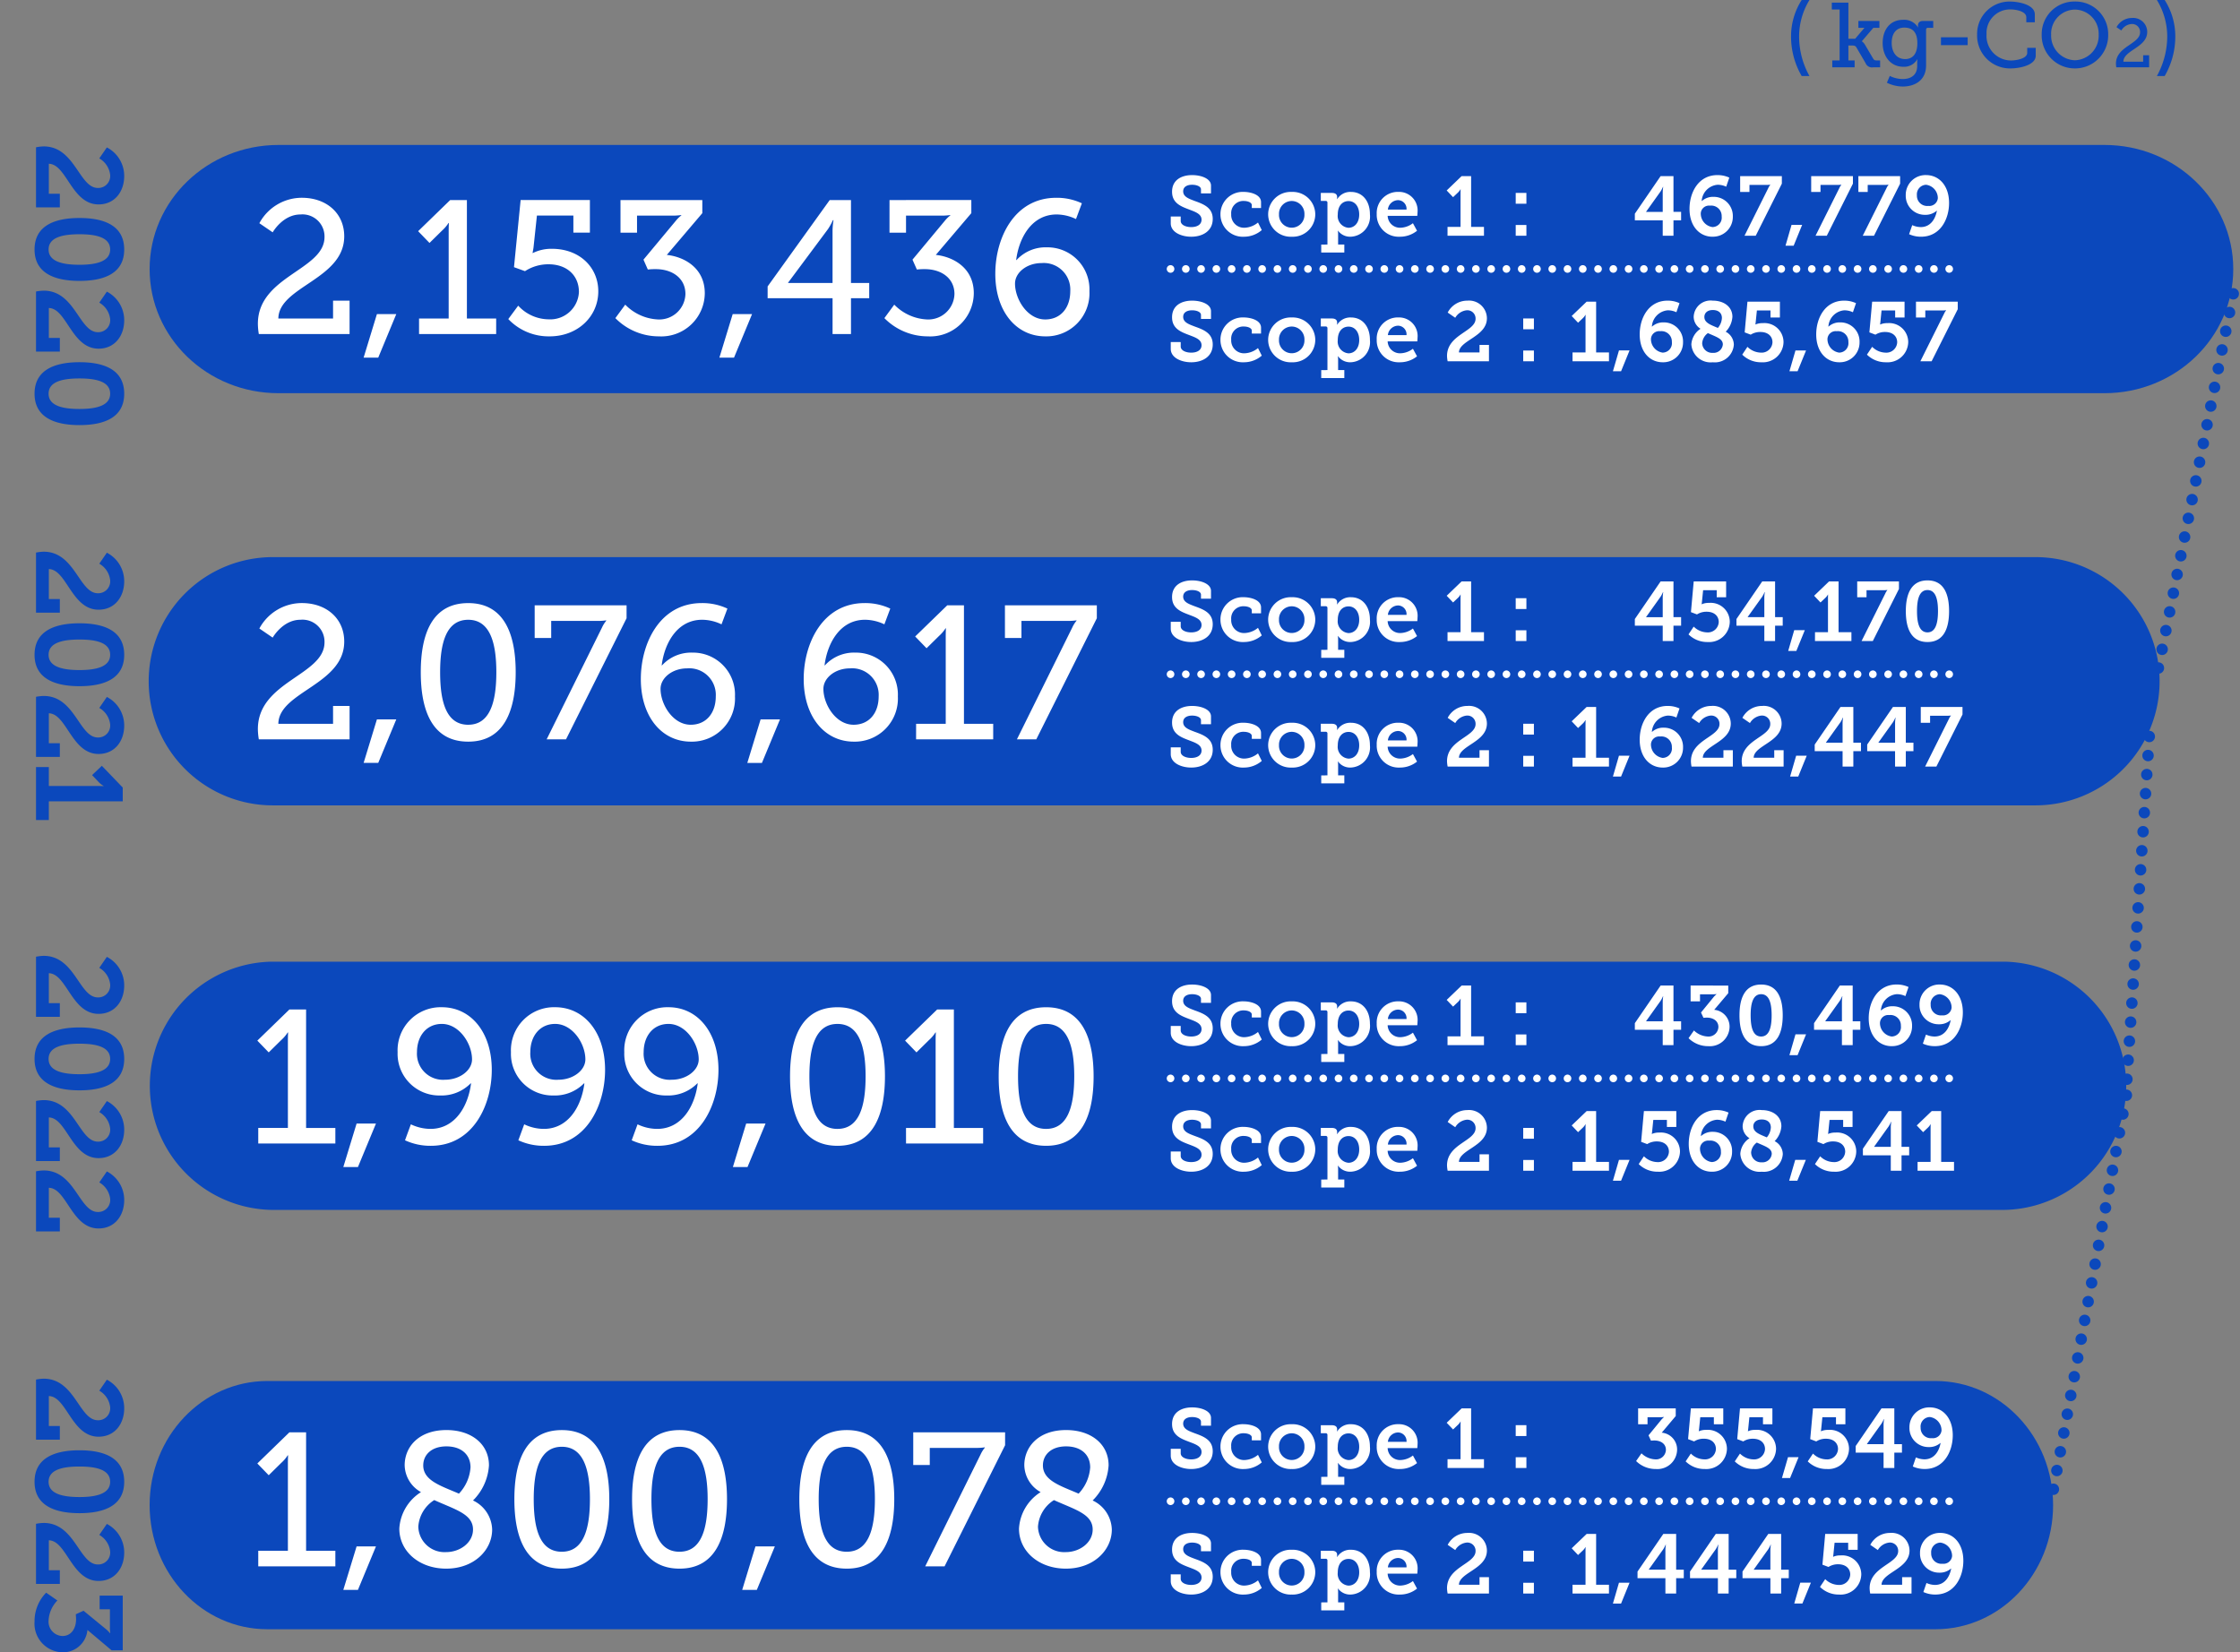 <svg xmlns="http://www.w3.org/2000/svg" width="293.428" height="216.469" viewBox="0 0 293.428 216.469">
  <rect x="0" y="0" width="293.428" height="216.469" fill="#808080" stroke="none"/>
  <g id="グループ_1094" data-name="グループ 1094" transform="translate(10667.772 7280.121)">
    <path id="パス_6454" data-name="パス 6454" d="M2.22,1.14H3.24A10.644,10.644,0,0,1,1.884-4.068,9.165,9.165,0,0,1,3.24-8.82H2.22A8.831,8.831,0,0,0,.828-4.08,10.285,10.285,0,0,0,2.22,1.14ZM6.228,0H9.156V-.9H8.34V-2.856h.48c.264,0,.432.024.564.24l1.2,2.052a.9.9,0,0,0,1,.564h.912V-.9h-.384c-.312,0-.408-.048-.528-.24L10.548-2.9c-.24-.408-.432-.492-.444-.492V-3.42l1.5-1.752h.8v-.9H9.648v.9h.792L9.228-3.744H8.34V-8.472H6.168v.9h1.02V-.9h-.96Zm7.536,1.128-.384.888a4.773,4.773,0,0,0,2.076.5c1.536,0,3.06-.768,3.06-2.772v-4.68a.234.234,0,0,1,.264-.24h.672v-.9h-1.3c-.5,0-.7.228-.7.612a.963.963,0,0,0,.024.24H17.46a2.115,2.115,0,0,0-1.968-1c-1.692,0-2.664,1.3-2.664,3.036S13.86-.072,15.54-.072a1.978,1.978,0,0,0,1.824-.984h.024a2.389,2.389,0,0,0-.036.384v.48c0,1.248-.864,1.728-1.92,1.728A3.912,3.912,0,0,1,13.764,1.128Zm2-2.208c-1.092,0-1.752-.864-1.752-2.124,0-1.236.6-2,1.644-2,.948,0,1.716.456,1.716,2.04S16.608-1.08,15.768-1.08Zm4.7-1.824h3.5V-3.936h-3.5ZM25.2-4.284A4.31,4.31,0,0,0,29.58.144c1.176,0,3.3-.42,3.3-1.668V-2.556H31.764v.66c0,.78-1.512,1-2.112,1a3.22,3.22,0,0,1-3.216-3.432A3.08,3.08,0,0,1,29.58-7.584c.78,0,2.064.276,2.064,1.02v.66H32.76V-6.936c0-1.308-2.208-1.68-3.228-1.68A4.241,4.241,0,0,0,25.2-4.284ZM33.66-4.3A4.337,4.337,0,0,0,38.016.144,4.345,4.345,0,0,0,42.372-4.3a4.28,4.28,0,0,0-4.356-4.32A4.273,4.273,0,0,0,33.66-4.3Zm1.236,0a3.163,3.163,0,0,1,3.12-3.264A3.161,3.161,0,0,1,41.124-4.3,3.22,3.22,0,0,1,38.016-.924,3.222,3.222,0,0,1,34.9-4.3ZM43.434,0h4.3V-1.584h-.783v.846H44.361c.018-1.521,3.123-1.854,3.123-3.9a1.838,1.838,0,0,0-2.007-1.827,2.287,2.287,0,0,0-2.016,1.206l.63.432a1.7,1.7,0,0,1,1.314-.846A1.045,1.045,0,0,1,46.548-4.6c0,1.566-3.159,1.845-3.159,4.113A3.149,3.149,0,0,0,43.434,0ZM48.75,1.14h1.02a10.286,10.286,0,0,0,1.392-5.22A8.831,8.831,0,0,0,49.77-8.82H48.75a9.165,9.165,0,0,1,1.356,4.752A10.775,10.775,0,0,1,48.75,1.14Z" transform="translate(-10433.982 -7271.301)" fill="#0b48bc"/>
    <path id="パス_6450" data-name="パス 6450" d="M35.867,101.122H266.506a16.262,16.262,0,1,0,0-32.523H35.867a16.262,16.262,0,1,0,0,32.523" transform="translate(-10667.772 -7275.73)" fill="#0b48bc"/>
    <path id="パス_6451" data-name="パス 6451" d="M36.471,101.122H275.679c9.315,0,16.866-7.281,16.866-16.262S284.993,68.6,275.679,68.6H36.471C27.156,68.6,19.6,75.879,19.6,84.86s7.552,16.262,16.866,16.262" transform="translate(-10667.772 -7329.73)" fill="#0b48bc"/>
    <path id="パス_6452" data-name="パス 6452" d="M35.606,101.122H262.544a16.264,16.264,0,0,0,0-32.523H35.606a16.264,16.264,0,0,0,0,32.523" transform="translate(-10667.772 -7222.73)" fill="#0b48bc"/>
    <path id="パス_6453" data-name="パス 6453" d="M35.013,101.122H253.536c8.509,0,15.408-7.281,15.408-16.262S262.045,68.6,253.536,68.6H35.013C26.5,68.6,19.6,75.879,19.6,84.86s6.9,16.262,15.408,16.262" transform="translate(-10667.772 -7167.793)" fill="#0b48bc"/>
    <path id="パス_6455" data-name="パス 6455" d="M.816,0H8.688V-3.12H6.9v1.44H2.976C3.024-4.016,8.3-4.672,8.3-8.192c0-2.144-1.712-3.36-3.712-3.36A4.206,4.206,0,0,0,.832-9.28l1.44.992A2.861,2.861,0,0,1,4.416-9.712,1.567,1.567,0,0,1,6.144-8.1C6.144-5.648.7-5.1.7-1.008A5.882,5.882,0,0,0,.816,0ZM14.208.192c3.1,0,4.112-2.624,4.112-5.888s-1.008-5.856-4.112-5.856c-3.12,0-4.128,2.592-4.128,5.856S11.088.192,14.208.192Zm0-1.84c-1.568,0-2-1.776-2-4.048,0-2.24.432-4.016,2-4.016,1.552,0,2,1.776,2,4.016C16.208-3.424,15.76-1.648,14.208-1.648ZM19.712,0h7.872V-3.12H25.792v1.44h-3.92C21.92-4.016,27.2-4.672,27.2-8.192c0-2.144-1.712-3.36-3.712-3.36a4.206,4.206,0,0,0-3.76,2.272l1.44.992a2.861,2.861,0,0,1,2.144-1.424A1.567,1.567,0,0,1,25.04-8.1c0,2.448-5.44,2.992-5.44,7.088A5.882,5.882,0,0,0,19.712,0Zm9.2,0h6.944V-1.68H33.408v-9.68H31.6L28.752-8.624l1.216,1.28.912-.864a2.6,2.6,0,0,0,.5-.64h.032s-.016.384-.016.768v6.4h-2.48Z" transform="translate(-10663.054 -7208.542) rotate(90)" fill="#0b48bc"/>
    <path id="パス_6456" data-name="パス 6456" d="M.816,0H8.688V-3.12H6.9v1.44H2.976C3.024-4.016,8.3-4.672,8.3-8.192c0-2.144-1.712-3.36-3.712-3.36A4.206,4.206,0,0,0,.832-9.28l1.44.992A2.861,2.861,0,0,1,4.416-9.712,1.567,1.567,0,0,1,6.144-8.1C6.144-5.648.7-5.1.7-1.008A5.882,5.882,0,0,0,.816,0ZM14.208.192c3.1,0,4.112-2.624,4.112-5.888s-1.008-5.856-4.112-5.856c-3.12,0-4.128,2.592-4.128,5.856S11.088.192,14.208.192Zm0-1.84c-1.568,0-2-1.776-2-4.048,0-2.24.432-4.016,2-4.016,1.552,0,2,1.776,2,4.016C16.208-3.424,15.76-1.648,14.208-1.648ZM19.712,0h7.872V-3.12H25.792v1.44h-3.92C21.92-4.016,27.2-4.672,27.2-8.192c0-2.144-1.712-3.36-3.712-3.36a4.206,4.206,0,0,0-3.76,2.272l1.44.992a2.861,2.861,0,0,1,2.144-1.424A1.567,1.567,0,0,1,25.04-8.1c0,2.448-5.44,2.992-5.44,7.088A5.882,5.882,0,0,0,19.712,0ZM33.1.192c3.1,0,4.112-2.624,4.112-5.888s-1.008-5.856-4.112-5.856c-3.12,0-4.128,2.592-4.128,5.856S29.984.192,33.1.192Zm0-1.84c-1.568,0-2-1.776-2-4.048,0-2.24.432-4.016,2-4.016,1.552,0,2,1.776,2,4.016C35.1-3.424,34.656-1.648,33.1-1.648Z" transform="translate(-10663.054 -7261.64) rotate(90)" fill="#0b48bc"/>
    <path id="パス_6457" data-name="パス 6457" d="M.816,0H8.688V-3.12H6.9v1.44H2.976C3.024-4.016,8.3-4.672,8.3-8.192c0-2.144-1.712-3.36-3.712-3.36A4.206,4.206,0,0,0,.832-9.28l1.44.992A2.861,2.861,0,0,1,4.416-9.712,1.567,1.567,0,0,1,6.144-8.1C6.144-5.648.7-5.1.7-1.008A5.882,5.882,0,0,0,.816,0ZM14.208.192c3.1,0,4.112-2.624,4.112-5.888s-1.008-5.856-4.112-5.856c-3.12,0-4.128,2.592-4.128,5.856S11.088.192,14.208.192Zm0-1.84c-1.568,0-2-1.776-2-4.048,0-2.24.432-4.016,2-4.016,1.552,0,2,1.776,2,4.016C16.208-3.424,15.76-1.648,14.208-1.648ZM19.712,0h7.872V-3.12H25.792v1.44h-3.92C21.92-4.016,27.2-4.672,27.2-8.192c0-2.144-1.712-3.36-3.712-3.36a4.206,4.206,0,0,0-3.76,2.272l1.44.992a2.861,2.861,0,0,1,2.144-1.424A1.567,1.567,0,0,1,25.04-8.1c0,2.448-5.44,2.992-5.44,7.088A5.882,5.882,0,0,0,19.712,0Zm9.216,0H36.8V-3.12H35.008v1.44h-3.92c.048-2.336,5.328-2.992,5.328-6.512,0-2.144-1.712-3.36-3.712-3.36a4.206,4.206,0,0,0-3.76,2.272l1.44.992a2.861,2.861,0,0,1,2.144-1.424A1.567,1.567,0,0,1,34.256-8.1c0,2.448-5.44,2.992-5.44,7.088A5.882,5.882,0,0,0,28.928,0Z" transform="translate(-10663.054 -7155.593) rotate(90)" fill="#0b48bc"/>
    <path id="パス_6485" data-name="パス 6485" d="M.816,0H8.688V-3.12H6.9v1.44H2.976C3.024-4.016,8.3-4.672,8.3-8.192c0-2.144-1.712-3.36-3.712-3.36A4.206,4.206,0,0,0,.832-9.28l1.44.992A2.861,2.861,0,0,1,4.416-9.712,1.567,1.567,0,0,1,6.144-8.1C6.144-5.648.7-5.1.7-1.008A5.882,5.882,0,0,0,.816,0ZM14.208.192c3.1,0,4.112-2.624,4.112-5.888s-1.008-5.856-4.112-5.856c-3.12,0-4.128,2.592-4.128,5.856S11.088.192,14.208.192Zm0-1.84c-1.568,0-2-1.776-2-4.048,0-2.24.432-4.016,2-4.016,1.552,0,2,1.776,2,4.016C16.208-3.424,15.76-1.648,14.208-1.648ZM19.712,0h7.872V-3.12H25.792v1.44h-3.92C21.92-4.016,27.2-4.672,27.2-8.192c0-2.144-1.712-3.36-3.712-3.36a4.206,4.206,0,0,0-3.76,2.272l1.44.992a2.861,2.861,0,0,1,2.144-1.424A1.567,1.567,0,0,1,25.04-8.1c0,2.448-5.44,2.992-5.44,7.088A5.882,5.882,0,0,0,19.712,0ZM29.12-8.336h1.792V-9.68h2.5a6.076,6.076,0,0,0,.64-.048V-9.7a4.644,4.644,0,0,0-.48.464L31.1-6.224l.464,1.008c.128,0,.368-.032.624-.032,1.3,0,2.224.672,2.224,1.792a1.881,1.881,0,0,1-2.048,1.808A4.022,4.022,0,0,1,29.76-2.8L28.736-1.328A5.3,5.3,0,0,0,32.5.192a3.756,3.756,0,0,0,4.048-3.728,3.214,3.214,0,0,0-2.928-3.2L36.288-9.9V-11.36H29.12Z" transform="translate(-10663.054 -7100.196) rotate(90)" fill="#0b48bc"/>
    <path id="パス_6458" data-name="パス 6458" d="M0,0H16.47V34.68H0Z" transform="translate(-10667.772 -7207.542)" fill="none"/>
    <path id="パス_6459" data-name="パス 6459" d="M0,0H16.47V34.68H0Z" transform="translate(-10667.772 -7260.64)" fill="none"/>
    <path id="パス_6460" data-name="パス 6460" d="M0,0H16.47V34.68H0Z" transform="translate(-10667.772 -7154.593)" fill="none"/>
    <path id="パス_6486" data-name="パス 6486" d="M0,0H16.47V34.68H0Z" transform="translate(-10667.772 -7099.196)" fill="none"/>
    <path id="パス_6461" data-name="パス 6461" d="M0,0H16.47V34.68H0Z" transform="translate(-10667.772 -7207.542)" fill="none"/>
    <path id="パス_6462" data-name="パス 6462" d="M0,0H16.47V34.68H0Z" transform="translate(-10667.772 -7260.64)" fill="none"/>
    <path id="パス_6463" data-name="パス 6463" d="M0,0H16.47V34.68H0Z" transform="translate(-10667.772 -7154.593)" fill="none"/>
    <path id="パス_6487" data-name="パス 6487" d="M0,0H16.47V34.68H0Z" transform="translate(-10667.772 -7099.196)" fill="none"/>
    <path id="パス_6464" data-name="パス 6464" d="M10,0,0,50" transform="translate(-10385.228 -7241.631)" fill="none" stroke="#0b48bc" stroke-linecap="round" stroke-width="1.5" stroke-dasharray="0 2.5"/>
    <path id="パス_6465" data-name="パス 6465" d="M3,0,0,46" transform="translate(-10389.228 -7183.631)" fill="none" stroke="#0b48bc" stroke-linecap="round" stroke-width="1.5" stroke-dasharray="0 2.5"/>
    <path id="パス_6466" data-name="パス 6466" d="M10,0,0,54" transform="translate(-10399.228 -7136.631)" fill="none" stroke="#0b48bc" stroke-linecap="round" stroke-width="1.5" stroke-dasharray="0 2.5"/>
    <path id="パス_6467" data-name="パス 6467" d="M.528-2.519v.891C.528-.451,1.914.132,3.212.132,4.686.132,6.028-.605,6.028-2.2c0-1.463-1.166-1.925-2.332-2.343-.814-.308-1.54-.561-1.54-1.276,0-.594.528-.858,1.166-.858.583,0,1.166.209,1.166.605v.528H5.8V-6.567c0-.9-1.243-1.375-2.475-1.375C1.98-7.942.7-7.337.7-5.764c0,1.4,1.023,1.87,2.068,2.266.9.352,1.793.6,1.793,1.4,0,.627-.561.968-1.353.968-.737,0-1.375-.3-1.375-.8v-.583ZM7.04-2.794A2.928,2.928,0,0,0,10.131.132a3.565,3.565,0,0,0,2.321-.869l-.495-.99a2.944,2.944,0,0,1-1.749.682,1.679,1.679,0,0,1-1.76-1.782A1.586,1.586,0,0,1,10.1-4.554c.473,0,1.045.176,1.045.55v.374h1.21V-4.4c0-.99-1.364-1.342-2.3-1.342A2.916,2.916,0,0,0,7.04-2.794ZM13.288-2.8A2.946,2.946,0,0,0,16.379.132,2.943,2.943,0,0,0,19.459-2.8a2.953,2.953,0,0,0-3.091-2.937A2.95,2.95,0,0,0,13.288-2.8Zm1.419,0a1.676,1.676,0,0,1,1.672-1.749A1.674,1.674,0,0,1,18.04-2.8a1.668,1.668,0,0,1-1.661,1.749A1.67,1.67,0,0,1,14.707-2.8Zm5.533,3.96V2.2h3.025V1.155h-.814V-.176a3.253,3.253,0,0,0-.033-.484h.022a1.957,1.957,0,0,0,1.617.792A2.639,2.639,0,0,0,26.62-2.8c0-1.738-.968-2.937-2.486-2.937a2,2,0,0,0-1.8.946h-.022s.011-.121.011-.253v-.033c0-.286-.176-.528-.693-.528H20.185v1.045h.627a.22.22,0,0,1,.242.242V1.155Zm2.167-3.927c0-1.243.682-1.771,1.408-1.771.825,0,1.4.693,1.4,1.76,0,1.111-.638,1.738-1.408,1.738A1.544,1.544,0,0,1,22.407-2.772Zm5.1-.033A2.875,2.875,0,0,0,30.525.132a3.571,3.571,0,0,0,2.266-.781l-.539-.99a2.835,2.835,0,0,1-1.628.594,1.616,1.616,0,0,1-1.683-1.562h3.883s.033-.308.033-.473a2.434,2.434,0,0,0-2.5-2.662A2.767,2.767,0,0,0,27.511-2.8Zm1.463-.627a1.366,1.366,0,0,1,1.353-1.232,1.131,1.131,0,0,1,1.089,1.232ZM36.784,0h4.774V-1.155H39.875V-7.81H38.632L36.674-5.929l.836.88.627-.594a1.784,1.784,0,0,0,.341-.44H38.5s-.011.264-.011.528v4.4H36.784Zm8.932,0h1.4V-1.408h-1.4Zm0-4.191h1.4V-5.61h-1.4Z" transform="translate(-10514.938 -7196.14)" fill="#fff"/>
    <path id="パス_6468" data-name="パス 6468" d="M.528-2.519v.891C.528-.451,1.914.132,3.212.132,4.686.132,6.028-.605,6.028-2.2c0-1.463-1.166-1.925-2.332-2.343-.814-.308-1.54-.561-1.54-1.276,0-.594.528-.858,1.166-.858.583,0,1.166.209,1.166.605v.528H5.8V-6.567c0-.9-1.243-1.375-2.475-1.375C1.98-7.942.7-7.337.7-5.764c0,1.4,1.023,1.87,2.068,2.266.9.352,1.793.6,1.793,1.4,0,.627-.561.968-1.353.968-.737,0-1.375-.3-1.375-.8v-.583ZM7.04-2.794A2.928,2.928,0,0,0,10.131.132a3.565,3.565,0,0,0,2.321-.869l-.495-.99a2.944,2.944,0,0,1-1.749.682,1.679,1.679,0,0,1-1.76-1.782A1.586,1.586,0,0,1,10.1-4.554c.473,0,1.045.176,1.045.55v.374h1.21V-4.4c0-.99-1.364-1.342-2.3-1.342A2.916,2.916,0,0,0,7.04-2.794ZM13.288-2.8A2.946,2.946,0,0,0,16.379.132,2.943,2.943,0,0,0,19.459-2.8a2.953,2.953,0,0,0-3.091-2.937A2.95,2.95,0,0,0,13.288-2.8Zm1.419,0a1.676,1.676,0,0,1,1.672-1.749A1.674,1.674,0,0,1,18.04-2.8a1.668,1.668,0,0,1-1.661,1.749A1.67,1.67,0,0,1,14.707-2.8Zm5.533,3.96V2.2h3.025V1.155h-.814V-.176a3.253,3.253,0,0,0-.033-.484h.022a1.957,1.957,0,0,0,1.617.792A2.639,2.639,0,0,0,26.62-2.8c0-1.738-.968-2.937-2.486-2.937a2,2,0,0,0-1.8.946h-.022s.011-.121.011-.253v-.033c0-.286-.176-.528-.693-.528H20.185v1.045h.627a.22.22,0,0,1,.242.242V1.155Zm2.167-3.927c0-1.243.682-1.771,1.408-1.771.825,0,1.4.693,1.4,1.76,0,1.111-.638,1.738-1.408,1.738A1.544,1.544,0,0,1,22.407-2.772Zm5.1-.033A2.875,2.875,0,0,0,30.525.132a3.571,3.571,0,0,0,2.266-.781l-.539-.99a2.835,2.835,0,0,1-1.628.594,1.616,1.616,0,0,1-1.683-1.562h3.883s.033-.308.033-.473a2.434,2.434,0,0,0-2.5-2.662A2.767,2.767,0,0,0,27.511-2.8Zm1.463-.627a1.366,1.366,0,0,1,1.353-1.232,1.131,1.131,0,0,1,1.089,1.232ZM36.784,0h4.774V-1.155H39.875V-7.81H38.632L36.674-5.929l.836.88.627-.594a1.784,1.784,0,0,0,.341-.44H38.5s-.011.264-.011.528v4.4H36.784Zm8.932,0h1.4V-1.408h-1.4Zm0-4.191h1.4V-5.61h-1.4Z" transform="translate(-10514.938 -7249.239)" fill="#fff"/>
    <path id="パス_6469" data-name="パス 6469" d="M.528-2.519v.891C.528-.451,1.914.132,3.212.132,4.686.132,6.028-.605,6.028-2.2c0-1.463-1.166-1.925-2.332-2.343-.814-.308-1.54-.561-1.54-1.276,0-.594.528-.858,1.166-.858.583,0,1.166.209,1.166.605v.528H5.8V-6.567c0-.9-1.243-1.375-2.475-1.375C1.98-7.942.7-7.337.7-5.764c0,1.4,1.023,1.87,2.068,2.266.9.352,1.793.6,1.793,1.4,0,.627-.561.968-1.353.968-.737,0-1.375-.3-1.375-.8v-.583ZM7.04-2.794A2.928,2.928,0,0,0,10.131.132a3.565,3.565,0,0,0,2.321-.869l-.495-.99a2.944,2.944,0,0,1-1.749.682,1.679,1.679,0,0,1-1.76-1.782A1.586,1.586,0,0,1,10.1-4.554c.473,0,1.045.176,1.045.55v.374h1.21V-4.4c0-.99-1.364-1.342-2.3-1.342A2.916,2.916,0,0,0,7.04-2.794ZM13.288-2.8A2.946,2.946,0,0,0,16.379.132,2.943,2.943,0,0,0,19.459-2.8a2.953,2.953,0,0,0-3.091-2.937A2.95,2.95,0,0,0,13.288-2.8Zm1.419,0a1.676,1.676,0,0,1,1.672-1.749A1.674,1.674,0,0,1,18.04-2.8a1.668,1.668,0,0,1-1.661,1.749A1.67,1.67,0,0,1,14.707-2.8Zm5.533,3.96V2.2h3.025V1.155h-.814V-.176a3.253,3.253,0,0,0-.033-.484h.022a1.957,1.957,0,0,0,1.617.792A2.639,2.639,0,0,0,26.62-2.8c0-1.738-.968-2.937-2.486-2.937a2,2,0,0,0-1.8.946h-.022s.011-.121.011-.253v-.033c0-.286-.176-.528-.693-.528H20.185v1.045h.627a.22.22,0,0,1,.242.242V1.155Zm2.167-3.927c0-1.243.682-1.771,1.408-1.771.825,0,1.4.693,1.4,1.76,0,1.111-.638,1.738-1.408,1.738A1.544,1.544,0,0,1,22.407-2.772Zm5.1-.033A2.875,2.875,0,0,0,30.525.132a3.571,3.571,0,0,0,2.266-.781l-.539-.99a2.835,2.835,0,0,1-1.628.594,1.616,1.616,0,0,1-1.683-1.562h3.883s.033-.308.033-.473a2.434,2.434,0,0,0-2.5-2.662A2.767,2.767,0,0,0,27.511-2.8Zm1.463-.627a1.366,1.366,0,0,1,1.353-1.232,1.131,1.131,0,0,1,1.089,1.232ZM36.784,0h4.774V-1.155H39.875V-7.81H38.632L36.674-5.929l.836.88.627-.594a1.784,1.784,0,0,0,.341-.44H38.5s-.011.264-.011.528v4.4H36.784Zm8.932,0h1.4V-1.408h-1.4Zm0-4.191h1.4V-5.61h-1.4Z" transform="translate(-10514.938 -7143.192)" fill="#fff"/>
    <path id="パス_6488" data-name="パス 6488" d="M.528-2.519v.891C.528-.451,1.914.132,3.212.132,4.686.132,6.028-.605,6.028-2.2c0-1.463-1.166-1.925-2.332-2.343-.814-.308-1.54-.561-1.54-1.276,0-.594.528-.858,1.166-.858.583,0,1.166.209,1.166.605v.528H5.8V-6.567c0-.9-1.243-1.375-2.475-1.375C1.98-7.942.7-7.337.7-5.764c0,1.4,1.023,1.87,2.068,2.266.9.352,1.793.6,1.793,1.4,0,.627-.561.968-1.353.968-.737,0-1.375-.3-1.375-.8v-.583ZM7.04-2.794A2.928,2.928,0,0,0,10.131.132a3.565,3.565,0,0,0,2.321-.869l-.495-.99a2.944,2.944,0,0,1-1.749.682,1.679,1.679,0,0,1-1.76-1.782A1.586,1.586,0,0,1,10.1-4.554c.473,0,1.045.176,1.045.55v.374h1.21V-4.4c0-.99-1.364-1.342-2.3-1.342A2.916,2.916,0,0,0,7.04-2.794ZM13.288-2.8A2.946,2.946,0,0,0,16.379.132,2.943,2.943,0,0,0,19.459-2.8a2.953,2.953,0,0,0-3.091-2.937A2.95,2.95,0,0,0,13.288-2.8Zm1.419,0a1.676,1.676,0,0,1,1.672-1.749A1.674,1.674,0,0,1,18.04-2.8a1.668,1.668,0,0,1-1.661,1.749A1.67,1.67,0,0,1,14.707-2.8Zm5.533,3.96V2.2h3.025V1.155h-.814V-.176a3.253,3.253,0,0,0-.033-.484h.022a1.957,1.957,0,0,0,1.617.792A2.639,2.639,0,0,0,26.62-2.8c0-1.738-.968-2.937-2.486-2.937a2,2,0,0,0-1.8.946h-.022s.011-.121.011-.253v-.033c0-.286-.176-.528-.693-.528H20.185v1.045h.627a.22.22,0,0,1,.242.242V1.155Zm2.167-3.927c0-1.243.682-1.771,1.408-1.771.825,0,1.4.693,1.4,1.76,0,1.111-.638,1.738-1.408,1.738A1.544,1.544,0,0,1,22.407-2.772Zm5.1-.033A2.875,2.875,0,0,0,30.525.132a3.571,3.571,0,0,0,2.266-.781l-.539-.99a2.835,2.835,0,0,1-1.628.594,1.616,1.616,0,0,1-1.683-1.562h3.883s.033-.308.033-.473a2.434,2.434,0,0,0-2.5-2.662A2.767,2.767,0,0,0,27.511-2.8Zm1.463-.627a1.366,1.366,0,0,1,1.353-1.232,1.131,1.131,0,0,1,1.089,1.232ZM36.784,0h4.774V-1.155H39.875V-7.81H38.632L36.674-5.929l.836.88.627-.594a1.784,1.784,0,0,0,.341-.44H38.5s-.011.264-.011.528v4.4H36.784Zm8.932,0h1.4V-1.408h-1.4Zm0-4.191h1.4V-5.61h-1.4Z" transform="translate(-10514.938 -7087.793)" fill="#fff"/>
    <path id="パス_6470" data-name="パス 6470" d="M.528-2.519v.891C.528-.451,1.914.132,3.212.132,4.686.132,6.028-.605,6.028-2.2c0-1.463-1.166-1.925-2.332-2.343-.814-.308-1.54-.561-1.54-1.276,0-.594.528-.858,1.166-.858.583,0,1.166.209,1.166.605v.528H5.8V-6.567c0-.9-1.243-1.375-2.475-1.375C1.98-7.942.7-7.337.7-5.764c0,1.4,1.023,1.87,2.068,2.266.9.352,1.793.6,1.793,1.4,0,.627-.561.968-1.353.968-.737,0-1.375-.3-1.375-.8v-.583ZM7.04-2.794A2.928,2.928,0,0,0,10.131.132a3.565,3.565,0,0,0,2.321-.869l-.495-.99a2.944,2.944,0,0,1-1.749.682,1.679,1.679,0,0,1-1.76-1.782A1.586,1.586,0,0,1,10.1-4.554c.473,0,1.045.176,1.045.55v.374h1.21V-4.4c0-.99-1.364-1.342-2.3-1.342A2.916,2.916,0,0,0,7.04-2.794ZM13.288-2.8A2.946,2.946,0,0,0,16.379.132,2.943,2.943,0,0,0,19.459-2.8a2.953,2.953,0,0,0-3.091-2.937A2.95,2.95,0,0,0,13.288-2.8Zm1.419,0a1.676,1.676,0,0,1,1.672-1.749A1.674,1.674,0,0,1,18.04-2.8a1.668,1.668,0,0,1-1.661,1.749A1.67,1.67,0,0,1,14.707-2.8Zm5.533,3.96V2.2h3.025V1.155h-.814V-.176a3.253,3.253,0,0,0-.033-.484h.022a1.957,1.957,0,0,0,1.617.792A2.639,2.639,0,0,0,26.62-2.8c0-1.738-.968-2.937-2.486-2.937a2,2,0,0,0-1.8.946h-.022s.011-.121.011-.253v-.033c0-.286-.176-.528-.693-.528H20.185v1.045h.627a.22.22,0,0,1,.242.242V1.155Zm2.167-3.927c0-1.243.682-1.771,1.408-1.771.825,0,1.4.693,1.4,1.76,0,1.111-.638,1.738-1.408,1.738A1.544,1.544,0,0,1,22.407-2.772Zm5.1-.033A2.875,2.875,0,0,0,30.525.132a3.571,3.571,0,0,0,2.266-.781l-.539-.99a2.835,2.835,0,0,1-1.628.594,1.616,1.616,0,0,1-1.683-1.562h3.883s.033-.308.033-.473a2.434,2.434,0,0,0-2.5-2.662A2.767,2.767,0,0,0,27.511-2.8Zm1.463-.627a1.366,1.366,0,0,1,1.353-1.232,1.131,1.131,0,0,1,1.089,1.232ZM36.8,0h5.412V-2.145H40.975v.99H38.28c.033-1.606,3.663-2.057,3.663-4.477a2.337,2.337,0,0,0-2.552-2.31A2.892,2.892,0,0,0,36.806-6.38l.99.682a1.967,1.967,0,0,1,1.474-.979,1.077,1.077,0,0,1,1.188,1.111c0,1.683-3.74,2.057-3.74,4.873A4.043,4.043,0,0,0,36.8,0Zm9.9,0h1.4V-1.408h-1.4Zm0-4.191h1.4V-5.61h-1.4Z" transform="translate(-10514.938 -7179.693)" fill="#fff"/>
    <path id="パス_6471" data-name="パス 6471" d="M.528-2.519v.891C.528-.451,1.914.132,3.212.132,4.686.132,6.028-.605,6.028-2.2c0-1.463-1.166-1.925-2.332-2.343-.814-.308-1.54-.561-1.54-1.276,0-.594.528-.858,1.166-.858.583,0,1.166.209,1.166.605v.528H5.8V-6.567c0-.9-1.243-1.375-2.475-1.375C1.98-7.942.7-7.337.7-5.764c0,1.4,1.023,1.87,2.068,2.266.9.352,1.793.6,1.793,1.4,0,.627-.561.968-1.353.968-.737,0-1.375-.3-1.375-.8v-.583ZM7.04-2.794A2.928,2.928,0,0,0,10.131.132a3.565,3.565,0,0,0,2.321-.869l-.495-.99a2.944,2.944,0,0,1-1.749.682,1.679,1.679,0,0,1-1.76-1.782A1.586,1.586,0,0,1,10.1-4.554c.473,0,1.045.176,1.045.55v.374h1.21V-4.4c0-.99-1.364-1.342-2.3-1.342A2.916,2.916,0,0,0,7.04-2.794ZM13.288-2.8A2.946,2.946,0,0,0,16.379.132,2.943,2.943,0,0,0,19.459-2.8a2.953,2.953,0,0,0-3.091-2.937A2.95,2.95,0,0,0,13.288-2.8Zm1.419,0a1.676,1.676,0,0,1,1.672-1.749A1.674,1.674,0,0,1,18.04-2.8a1.668,1.668,0,0,1-1.661,1.749A1.67,1.67,0,0,1,14.707-2.8Zm5.533,3.96V2.2h3.025V1.155h-.814V-.176a3.253,3.253,0,0,0-.033-.484h.022a1.957,1.957,0,0,0,1.617.792A2.639,2.639,0,0,0,26.62-2.8c0-1.738-.968-2.937-2.486-2.937a2,2,0,0,0-1.8.946h-.022s.011-.121.011-.253v-.033c0-.286-.176-.528-.693-.528H20.185v1.045h.627a.22.22,0,0,1,.242.242V1.155Zm2.167-3.927c0-1.243.682-1.771,1.408-1.771.825,0,1.4.693,1.4,1.76,0,1.111-.638,1.738-1.408,1.738A1.544,1.544,0,0,1,22.407-2.772Zm5.1-.033A2.875,2.875,0,0,0,30.525.132a3.571,3.571,0,0,0,2.266-.781l-.539-.99a2.835,2.835,0,0,1-1.628.594,1.616,1.616,0,0,1-1.683-1.562h3.883s.033-.308.033-.473a2.434,2.434,0,0,0-2.5-2.662A2.767,2.767,0,0,0,27.511-2.8Zm1.463-.627a1.366,1.366,0,0,1,1.353-1.232,1.131,1.131,0,0,1,1.089,1.232ZM36.8,0h5.412V-2.145H40.975v.99H38.28c.033-1.606,3.663-2.057,3.663-4.477a2.337,2.337,0,0,0-2.552-2.31A2.892,2.892,0,0,0,36.806-6.38l.99.682a1.967,1.967,0,0,1,1.474-.979,1.077,1.077,0,0,1,1.188,1.111c0,1.683-3.74,2.057-3.74,4.873A4.043,4.043,0,0,0,36.8,0Zm9.9,0h1.4V-1.408h-1.4Zm0-4.191h1.4V-5.61h-1.4Z" transform="translate(-10514.938 -7232.791)" fill="#fff"/>
    <path id="パス_6472" data-name="パス 6472" d="M.528-2.519v.891C.528-.451,1.914.132,3.212.132,4.686.132,6.028-.605,6.028-2.2c0-1.463-1.166-1.925-2.332-2.343-.814-.308-1.54-.561-1.54-1.276,0-.594.528-.858,1.166-.858.583,0,1.166.209,1.166.605v.528H5.8V-6.567c0-.9-1.243-1.375-2.475-1.375C1.98-7.942.7-7.337.7-5.764c0,1.4,1.023,1.87,2.068,2.266.9.352,1.793.6,1.793,1.4,0,.627-.561.968-1.353.968-.737,0-1.375-.3-1.375-.8v-.583ZM7.04-2.794A2.928,2.928,0,0,0,10.131.132a3.565,3.565,0,0,0,2.321-.869l-.495-.99a2.944,2.944,0,0,1-1.749.682,1.679,1.679,0,0,1-1.76-1.782A1.586,1.586,0,0,1,10.1-4.554c.473,0,1.045.176,1.045.55v.374h1.21V-4.4c0-.99-1.364-1.342-2.3-1.342A2.916,2.916,0,0,0,7.04-2.794ZM13.288-2.8A2.946,2.946,0,0,0,16.379.132,2.943,2.943,0,0,0,19.459-2.8a2.953,2.953,0,0,0-3.091-2.937A2.95,2.95,0,0,0,13.288-2.8Zm1.419,0a1.676,1.676,0,0,1,1.672-1.749A1.674,1.674,0,0,1,18.04-2.8a1.668,1.668,0,0,1-1.661,1.749A1.67,1.67,0,0,1,14.707-2.8Zm5.533,3.96V2.2h3.025V1.155h-.814V-.176a3.253,3.253,0,0,0-.033-.484h.022a1.957,1.957,0,0,0,1.617.792A2.639,2.639,0,0,0,26.62-2.8c0-1.738-.968-2.937-2.486-2.937a2,2,0,0,0-1.8.946h-.022s.011-.121.011-.253v-.033c0-.286-.176-.528-.693-.528H20.185v1.045h.627a.22.22,0,0,1,.242.242V1.155Zm2.167-3.927c0-1.243.682-1.771,1.408-1.771.825,0,1.4.693,1.4,1.76,0,1.111-.638,1.738-1.408,1.738A1.544,1.544,0,0,1,22.407-2.772Zm5.1-.033A2.875,2.875,0,0,0,30.525.132a3.571,3.571,0,0,0,2.266-.781l-.539-.99a2.835,2.835,0,0,1-1.628.594,1.616,1.616,0,0,1-1.683-1.562h3.883s.033-.308.033-.473a2.434,2.434,0,0,0-2.5-2.662A2.767,2.767,0,0,0,27.511-2.8Zm1.463-.627a1.366,1.366,0,0,1,1.353-1.232,1.131,1.131,0,0,1,1.089,1.232ZM36.8,0h5.412V-2.145H40.975v.99H38.28c.033-1.606,3.663-2.057,3.663-4.477a2.337,2.337,0,0,0-2.552-2.31A2.892,2.892,0,0,0,36.806-6.38l.99.682a1.967,1.967,0,0,1,1.474-.979,1.077,1.077,0,0,1,1.188,1.111c0,1.683-3.74,2.057-3.74,4.873A4.043,4.043,0,0,0,36.8,0Zm9.9,0h1.4V-1.408h-1.4Zm0-4.191h1.4V-5.61h-1.4Z" transform="translate(-10514.938 -7126.744)" fill="#fff"/>
    <path id="パス_6489" data-name="パス 6489" d="M.528-2.519v.891C.528-.451,1.914.132,3.212.132,4.686.132,6.028-.605,6.028-2.2c0-1.463-1.166-1.925-2.332-2.343-.814-.308-1.54-.561-1.54-1.276,0-.594.528-.858,1.166-.858.583,0,1.166.209,1.166.605v.528H5.8V-6.567c0-.9-1.243-1.375-2.475-1.375C1.98-7.942.7-7.337.7-5.764c0,1.4,1.023,1.87,2.068,2.266.9.352,1.793.6,1.793,1.4,0,.627-.561.968-1.353.968-.737,0-1.375-.3-1.375-.8v-.583ZM7.04-2.794A2.928,2.928,0,0,0,10.131.132a3.565,3.565,0,0,0,2.321-.869l-.495-.99a2.944,2.944,0,0,1-1.749.682,1.679,1.679,0,0,1-1.76-1.782A1.586,1.586,0,0,1,10.1-4.554c.473,0,1.045.176,1.045.55v.374h1.21V-4.4c0-.99-1.364-1.342-2.3-1.342A2.916,2.916,0,0,0,7.04-2.794ZM13.288-2.8A2.946,2.946,0,0,0,16.379.132,2.943,2.943,0,0,0,19.459-2.8a2.953,2.953,0,0,0-3.091-2.937A2.95,2.95,0,0,0,13.288-2.8Zm1.419,0a1.676,1.676,0,0,1,1.672-1.749A1.674,1.674,0,0,1,18.04-2.8a1.668,1.668,0,0,1-1.661,1.749A1.67,1.67,0,0,1,14.707-2.8Zm5.533,3.96V2.2h3.025V1.155h-.814V-.176a3.253,3.253,0,0,0-.033-.484h.022a1.957,1.957,0,0,0,1.617.792A2.639,2.639,0,0,0,26.62-2.8c0-1.738-.968-2.937-2.486-2.937a2,2,0,0,0-1.8.946h-.022s.011-.121.011-.253v-.033c0-.286-.176-.528-.693-.528H20.185v1.045h.627a.22.22,0,0,1,.242.242V1.155Zm2.167-3.927c0-1.243.682-1.771,1.408-1.771.825,0,1.4.693,1.4,1.76,0,1.111-.638,1.738-1.408,1.738A1.544,1.544,0,0,1,22.407-2.772Zm5.1-.033A2.875,2.875,0,0,0,30.525.132a3.571,3.571,0,0,0,2.266-.781l-.539-.99a2.835,2.835,0,0,1-1.628.594,1.616,1.616,0,0,1-1.683-1.562h3.883s.033-.308.033-.473a2.434,2.434,0,0,0-2.5-2.662A2.767,2.767,0,0,0,27.511-2.8Zm1.463-.627a1.366,1.366,0,0,1,1.353-1.232,1.131,1.131,0,0,1,1.089,1.232ZM36.8,0h5.412V-2.145H40.975v.99H38.28c.033-1.606,3.663-2.057,3.663-4.477a2.337,2.337,0,0,0-2.552-2.31A2.892,2.892,0,0,0,36.806-6.38l.99.682a1.967,1.967,0,0,1,1.474-.979,1.077,1.077,0,0,1,1.188,1.111c0,1.683-3.74,2.057-3.74,4.873A4.043,4.043,0,0,0,36.8,0Zm9.9,0h1.4V-1.408h-1.4Zm0-4.191h1.4V-5.61h-1.4Z" transform="translate(-10514.938 -7071.346)" fill="#fff"/>
    <path id="パス_6473" data-name="パス 6473" d="M1.343,0H13.231V-4.377H11.067v2.338H3.9c.05-4.2,8.63-5.123,8.63-10.768,0-3.034-2.338-5.049-5.546-5.049a6.32,6.32,0,0,0-5.571,3.333L3.158-13.33s1.318-2.338,3.631-2.338a2.889,2.889,0,0,1,3.158,2.959c0,4.327-8.729,5.1-8.729,11.365A8.7,8.7,0,0,0,1.343,0ZM15.071,3.084h1.915l2.363-5.7H16.812ZM28.774.3c4.675,0,6.217-4.029,6.217-9.1,0-5.049-1.542-9.052-6.217-9.052-4.7,0-6.217,4-6.217,9.052C22.557-3.73,24.074.3,28.774.3Zm0-2.213c-2.885,0-3.681-3.009-3.681-6.889,0-3.83.8-6.864,3.681-6.864,2.86,0,3.681,3.034,3.681,6.864C32.455-4.924,31.634-1.915,28.774-1.915ZM39.045,0h2.537l7.933-15.867v-1.691H37.478v4.278h2.164v-2.238h6.193a6.9,6.9,0,0,0,1.02-.075v.05a3.839,3.839,0,0,0-.547.87Zm18.9.3a5.645,5.645,0,0,0,5.77-5.919,5.5,5.5,0,0,0-5.571-5.745A5.159,5.159,0,0,0,54.166-9.7h-.05c.373-2.959,2.064-5.969,5.3-5.969a5.956,5.956,0,0,1,2.537.6l.771-2.064a7.687,7.687,0,0,0-3.357-.721c-5.521,0-7.983,5.3-7.983,9.948C51.38-2.984,54.116.3,57.946.3ZM53.967-6.615c0-1.418,1.517-2.686,3.482-2.686A3.479,3.479,0,0,1,61.2-5.621c0,2.164-1.243,3.706-3.283,3.706C55.583-1.915,53.967-4.576,53.967-6.615Zm11.365,9.7h1.915l2.363-5.7H67.073ZM79.284.3a5.645,5.645,0,0,0,5.77-5.919,5.5,5.5,0,0,0-5.571-5.745A5.159,5.159,0,0,0,75.5-9.7h-.05c.373-2.959,2.064-5.969,5.3-5.969a5.956,5.956,0,0,1,2.537.6l.771-2.064a7.687,7.687,0,0,0-3.357-.721c-5.521,0-7.983,5.3-7.983,9.948C72.718-2.984,75.454.3,79.284.3ZM75.3-6.615c0-1.418,1.517-2.686,3.482-2.686a3.479,3.479,0,0,1,3.755,3.681c0,2.164-1.243,3.706-3.283,3.706C76.921-1.915,75.3-4.576,75.3-6.615ZM87.441,0h10.1V-2.039h-3.83V-17.558H91.52l-4.2,4.079,1.492,1.542,1.641-1.617a4.682,4.682,0,0,0,.846-.995h.05s-.025.522-.025,1.069v11.44h-3.88Zm13.206,0h2.537l7.933-15.867v-1.691H99.08v4.278h2.164v-2.238h6.193a6.9,6.9,0,0,0,1.02-.075v.05a3.839,3.839,0,0,0-.547.87Z" transform="translate(-10635.21 -7183.256)" fill="#fff"/>
    <path id="パス_6474" data-name="パス 6474" d="M1.343,0H13.231V-4.377H11.067v2.338H3.9c.05-4.2,8.63-5.123,8.63-10.768,0-3.034-2.338-5.049-5.546-5.049a6.32,6.32,0,0,0-5.571,3.333L3.158-13.33s1.318-2.338,3.631-2.338a2.889,2.889,0,0,1,3.158,2.959c0,4.327-8.729,5.1-8.729,11.365A8.7,8.7,0,0,0,1.343,0ZM15.071,3.084h1.915l2.363-5.7H16.812ZM22.333,0h10.1V-2.039H28.6V-17.558H26.411l-4.2,4.079L23.7-11.937l1.641-1.617a4.682,4.682,0,0,0,.846-.995h.05s-.025.522-.025,1.069v11.44h-3.88ZM34.021-1.965A7.285,7.285,0,0,0,39.443.3C43.1.3,45.81-2.288,45.81-5.6c0-3.134-2.437-5.571-6.068-5.571a5.458,5.458,0,0,0-2.487.547H37.2s.075-.373.124-.7l.448-4.2h4.775v2.238h2.164v-4.278H35.638l-.87,8.8,1.442.522a5.591,5.591,0,0,1,3.084-.9c2.412,0,3.979,1.467,3.979,3.631a3.756,3.756,0,0,1-3.954,3.581,5.485,5.485,0,0,1-4-1.791Zm14.7-11.316h2.164v-2.238h4.9a8.531,8.531,0,0,0,.9-.075v.05a4.169,4.169,0,0,0-.671.647L51.729-9.749,52.3-8.456a8.268,8.268,0,0,1,1.045-.05c2.139,0,3.88,1.169,3.88,3.258a3.43,3.43,0,0,1-3.606,3.333,6.4,6.4,0,0,1-4.278-1.94L48.048-2.089A7.989,7.989,0,0,0,53.743.3a5.7,5.7,0,0,0,6.018-5.645c0-3.382-2.785-4.8-4.974-5.024l4.651-5.471v-1.716H48.719ZM61.676,3.084h1.915l2.363-5.7H63.417ZM67.993-4.7H76.5V0h2.412V-4.7H81.3V-6.69H78.911V-17.558H76.126L67.993-6.242ZM75.9-13.753a8.351,8.351,0,0,0,.647-1.169h.075a9.828,9.828,0,0,0-.124,1.343V-6.69H70.679v-.05Zm8.058.473h2.164v-2.238h4.9a8.531,8.531,0,0,0,.9-.075v.05a4.169,4.169,0,0,0-.671.647L86.969-9.749l.572,1.293a8.268,8.268,0,0,1,1.045-.05c2.139,0,3.88,1.169,3.88,3.258a3.43,3.43,0,0,1-3.606,3.333,6.4,6.4,0,0,1-4.278-1.94L83.288-2.089A7.989,7.989,0,0,0,88.983.3,5.7,5.7,0,0,0,95-5.347c0-3.382-2.785-4.8-4.974-5.024l4.651-5.471v-1.716H83.959ZM104.377.3a5.645,5.645,0,0,0,5.77-5.919,5.5,5.5,0,0,0-5.571-5.745A5.159,5.159,0,0,0,100.6-9.7h-.05c.373-2.959,2.064-5.969,5.3-5.969a5.956,5.956,0,0,1,2.537.6l.771-2.064a7.687,7.687,0,0,0-3.357-.721c-5.521,0-7.983,5.3-7.983,9.948C97.812-2.984,100.547.3,104.377.3ZM100.4-6.615c0-1.418,1.517-2.686,3.482-2.686a3.479,3.479,0,0,1,3.755,3.681c0,2.164-1.243,3.706-3.283,3.706C102.015-1.915,100.4-4.576,100.4-6.615Z" transform="translate(-10635.21 -7236.354)" fill="#fff"/>
    <path id="パス_6475" data-name="パス 6475" d="M1.268,0h10.1V-2.039H7.535V-17.558H5.347l-4.2,4.079,1.492,1.542,1.641-1.617a4.682,4.682,0,0,0,.846-.995h.05s-.025.522-.025,1.069v11.44H1.268ZM12.41,3.084h1.915l2.363-5.7H14.151Zm7.113-15.046a5.463,5.463,0,0,0,5.571,5.67,5.353,5.353,0,0,0,4-1.592h.05c-.373,2.959-2.064,5.969-5.322,5.969a6,6,0,0,1-2.562-.6L20.492-.423A7.871,7.871,0,0,0,23.875.3c5.546,0,7.983-5.347,7.983-9.948,0-4.924-2.736-8.207-6.541-8.207A5.644,5.644,0,0,0,19.523-11.962Zm2.537,0c0-2.114,1.243-3.706,3.258-3.706,2.263,0,3.954,2.562,3.954,4.651,0,1.418-1.592,2.661-3.531,2.661A3.414,3.414,0,0,1,22.059-11.962Zm12.31,0a5.463,5.463,0,0,0,5.571,5.67,5.353,5.353,0,0,0,4-1.592h.05c-.373,2.959-2.064,5.969-5.322,5.969a6,6,0,0,1-2.562-.6L35.34-.423A7.871,7.871,0,0,0,38.722.3C44.268.3,46.7-5.049,46.7-9.649c0-4.924-2.736-8.207-6.541-8.207A5.644,5.644,0,0,0,34.37-11.962Zm2.537,0c0-2.114,1.243-3.706,3.258-3.706,2.263,0,3.954,2.562,3.954,4.651,0,1.418-1.592,2.661-3.531,2.661A3.414,3.414,0,0,1,36.906-11.962Zm12.31,0a5.463,5.463,0,0,0,5.571,5.67,5.353,5.353,0,0,0,4-1.592h.05c-.373,2.959-2.064,5.969-5.322,5.969a6,6,0,0,1-2.562-.6L50.187-.423A7.871,7.871,0,0,0,53.569.3c5.546,0,7.983-5.347,7.983-9.948,0-4.924-2.736-8.207-6.541-8.207A5.644,5.644,0,0,0,49.217-11.962Zm2.537,0c0-2.114,1.243-3.706,3.258-3.706,2.263,0,3.954,2.562,3.954,4.651,0,1.418-1.592,2.661-3.531,2.661A3.414,3.414,0,0,1,51.753-11.962ZM63.442,3.084h1.915l2.363-5.7H65.183ZM77.145.3c4.675,0,6.217-4.029,6.217-9.1,0-5.049-1.542-9.052-6.217-9.052-4.7,0-6.217,4-6.217,9.052C70.928-3.73,72.445.3,77.145.3Zm0-2.213c-2.885,0-3.681-3.009-3.681-6.889,0-3.83.8-6.864,3.681-6.864,2.86,0,3.681,3.034,3.681,6.864C80.826-4.924,80.005-1.915,77.145-1.915ZM86.123,0h10.1V-2.039H92.39V-17.558H90.2L86-13.479l1.492,1.542,1.641-1.617a4.682,4.682,0,0,0,.846-.995h.05S90-14.026,90-13.479v11.44h-3.88Zm18.354.3c4.675,0,6.217-4.029,6.217-9.1,0-5.049-1.542-9.052-6.217-9.052-4.7,0-6.217,4-6.217,9.052C98.259-3.73,99.776.3,104.477.3Zm0-2.213c-2.885,0-3.681-3.009-3.681-6.889,0-3.83.8-6.864,3.681-6.864,2.86,0,3.681,3.034,3.681,6.864C108.157-4.924,107.337-1.915,104.477-1.915Z" transform="translate(-10635.21 -7130.307)" fill="#fff"/>
    <path id="パス_6490" data-name="パス 6490" d="M1.268,0h10.1V-2.039H7.535V-17.558H5.347l-4.2,4.079,1.492,1.542,1.641-1.617a4.682,4.682,0,0,0,.846-.995h.05s-.025.522-.025,1.069v11.44H1.268ZM12.41,3.084h1.915l2.363-5.7H14.151Zm7.337-8.033C19.746-1.94,22.383.3,25.889.3c3.656,0,6.018-2.437,6.018-5.123A4.342,4.342,0,0,0,29.4-8.63a7.091,7.091,0,0,0,2.089-4.6c0-2.785-2.288-4.626-5.571-4.626-3.681,0-5.471,2.263-5.471,4.6a4.126,4.126,0,0,0,2.139,3.531A6.072,6.072,0,0,0,19.746-4.949Zm3.134-8.282c0-1.368,1.069-2.487,3.034-2.487,1.89,0,3.158,1.02,3.158,2.761a5.552,5.552,0,0,1-1.517,3.432C25.218-10.545,22.88-11.216,22.88-13.231ZM22.233-5.2a4.48,4.48,0,0,1,2.089-3.482C27.058-7.436,29.4-6.864,29.4-4.825c0,1.716-1.691,2.959-3.531,2.959A3.434,3.434,0,0,1,22.233-5.2ZM41.035.3c4.675,0,6.217-4.029,6.217-9.1,0-5.049-1.542-9.052-6.217-9.052-4.7,0-6.217,4-6.217,9.052C34.817-3.73,36.334.3,41.035.3Zm0-2.213c-2.885,0-3.681-3.009-3.681-6.889,0-3.83.8-6.864,3.681-6.864,2.86,0,3.681,3.034,3.681,6.864C44.715-4.924,43.895-1.915,41.035-1.915ZM56.454.3c4.675,0,6.217-4.029,6.217-9.1,0-5.049-1.542-9.052-6.217-9.052-4.7,0-6.217,4-6.217,9.052C50.236-3.73,51.753.3,56.454.3Zm0-2.213c-2.885,0-3.681-3.009-3.681-6.889,0-3.83.8-6.864,3.681-6.864,2.86,0,3.681,3.034,3.681,6.864C60.134-4.924,59.314-1.915,56.454-1.915Zm8.207,5h1.915l2.363-5.7H66.4ZM78.364.3c4.675,0,6.217-4.029,6.217-9.1,0-5.049-1.542-9.052-6.217-9.052-4.7,0-6.217,4-6.217,9.052C72.146-3.73,73.663.3,78.364.3Zm0-2.213c-2.885,0-3.681-3.009-3.681-6.889,0-3.83.8-6.864,3.681-6.864,2.86,0,3.681,3.034,3.681,6.864C82.044-4.924,81.224-1.915,78.364-1.915ZM88.635,0h2.537L99.1-15.867v-1.691H87.068v4.278h2.164v-2.238h6.193a6.9,6.9,0,0,0,1.02-.075v.05a3.839,3.839,0,0,0-.547.87ZM100.92-4.949C100.92-1.94,103.557.3,107.063.3c3.656,0,6.018-2.437,6.018-5.123A4.342,4.342,0,0,0,110.57-8.63a7.091,7.091,0,0,0,2.089-4.6c0-2.785-2.288-4.626-5.571-4.626-3.681,0-5.471,2.263-5.471,4.6a4.126,4.126,0,0,0,2.139,3.531A6.072,6.072,0,0,0,100.92-4.949Zm3.134-8.282c0-1.368,1.069-2.487,3.034-2.487,1.89,0,3.158,1.02,3.158,2.761a5.552,5.552,0,0,1-1.517,3.432C106.392-10.545,104.054-11.216,104.054-13.231ZM103.407-5.2A4.48,4.48,0,0,1,105.5-8.679c2.736,1.243,5.073,1.815,5.073,3.855,0,1.716-1.691,2.959-3.531,2.959A3.434,3.434,0,0,1,103.407-5.2Z" transform="translate(-10635.21 -7074.91)" fill="#fff"/>
    <path id="パス_6476" data-name="パス 6476" d="M0,0H103.209" transform="translate(-10514.437 -7191.786)" fill="none" stroke="#fff" stroke-linecap="round" stroke-width="1" stroke-dasharray="0 2"/>
    <path id="パス_6477" data-name="パス 6477" d="M0,0H103.209" transform="translate(-10514.437 -7244.884)" fill="none" stroke="#fff" stroke-linecap="round" stroke-width="1" stroke-dasharray="0 2"/>
    <path id="パス_6478" data-name="パス 6478" d="M0,0H103.209" transform="translate(-10514.437 -7138.837)" fill="none" stroke="#fff" stroke-linecap="round" stroke-width="1" stroke-dasharray="0 2"/>
    <path id="パス_6491" data-name="パス 6491" d="M0,0H103.209" transform="translate(-10514.437 -7083.439)" fill="none" stroke="#fff" stroke-linecap="round" stroke-width="1" stroke-dasharray="0 2"/>
    <path id="パス_6479" data-name="パス 6479" d="M.264-2.013H3.916V0H5.324V-2.013h1V-3.124h-1V-7.81H3.641L.264-2.882Zm3.377-3.8A4.371,4.371,0,0,0,3.949-6.4h.033a4.877,4.877,0,0,0-.066.671v2.607H1.738v-.022ZM7.293-.869A3.477,3.477,0,0,0,9.8.132a2.705,2.705,0,0,0,2.9-2.651A2.5,2.5,0,0,0,9.977-4.994a2.222,2.222,0,0,0-.946.176H9.009a2.557,2.557,0,0,0,.044-.308l.154-1.529h1.782v.924h1.232V-7.81H7.975L7.612-3.784l.792.3a2.3,2.3,0,0,1,1.265-.352c1,0,1.584.561,1.584,1.353a1.422,1.422,0,0,1-1.54,1.353,2.559,2.559,0,0,1-1.738-.759Zm6.281-1.144h3.652V0h1.408V-2.013h1V-3.124h-1V-7.81H16.951L13.574-2.882Zm3.377-3.8a4.371,4.371,0,0,0,.308-.594h.033a4.876,4.876,0,0,0-.066.671v2.607H15.048v-.022Zm3.4,7.117h1.067l1.111-2.728H21.142ZM23.859,0h4.774V-1.155H26.95V-7.81H25.707L23.749-5.929l.836.88.627-.594a1.784,1.784,0,0,0,.341-.44h.022s-.011.264-.011.528v4.4h-1.7Zm6.105,0h1.474l3.421-6.82v-.99H29.392v2.079h1.221v-.924h2.222a3.789,3.789,0,0,0,.506-.033v.022a1.779,1.779,0,0,0-.264.429ZM38.6.132c2.134,0,2.827-1.8,2.827-4.048S40.733-7.942,38.6-7.942,35.761-6.16,35.761-3.916,36.454.132,38.6.132Zm0-1.265c-1.078,0-1.375-1.221-1.375-2.783,0-1.54.3-2.761,1.375-2.761s1.375,1.221,1.375,2.761C39.974-2.354,39.666-1.133,38.6-1.133Z" transform="translate(-10453.88 -7196.14)" fill="#fff"/>
    <path id="パス_6480" data-name="パス 6480" d="M.264-2.013H3.916V0H5.324V-2.013h1V-3.124h-1V-7.81H3.641L.264-2.882Zm3.377-3.8A4.371,4.371,0,0,0,3.949-6.4h.033a4.877,4.877,0,0,0-.066.671v2.607H1.738v-.022Zm6.8,5.94A2.591,2.591,0,0,0,13.1-2.508a2.5,2.5,0,0,0-2.519-2.585,2.176,2.176,0,0,0-1.54.55H9.02a2.273,2.273,0,0,1,2.1-2.134,2.7,2.7,0,0,1,1.111.253l.407-1.188a3.636,3.636,0,0,0-1.562-.33C8.6-7.942,7.425-5.676,7.425-3.52,7.425-1.221,8.756.132,10.439.132ZM8.9-2.948a1.078,1.078,0,0,1,1.21-.99,1.365,1.365,0,0,1,1.529,1.419,1.231,1.231,0,0,1-1.21,1.386A1.783,1.783,0,0,1,8.9-2.948ZM14.63,0H16.1l3.421-6.82v-.99H14.058v2.079h1.221v-.924H17.5a3.789,3.789,0,0,0,.506-.033v.022a1.779,1.779,0,0,0-.264.429ZM20,1.309h1.067l1.111-2.728H20.79ZM23.936,0H25.41l3.421-6.82v-.99H23.364v2.079h1.221v-.924h2.222a3.789,3.789,0,0,0,.506-.033v.022a1.779,1.779,0,0,0-.264.429Zm6.182,0h1.474l3.421-6.82v-.99H29.546v2.079h1.221v-.924h2.222a3.789,3.789,0,0,0,.506-.033v.022a1.779,1.779,0,0,0-.264.429ZM35.75-5.3a2.493,2.493,0,0,0,2.519,2.563,2.223,2.223,0,0,0,1.54-.539h.022c-.2,1.111-.858,2.145-2.112,2.145A2.789,2.789,0,0,1,36.6-1.386L36.19-.2a3.719,3.719,0,0,0,1.573.33c2.508,0,3.663-2.3,3.663-4.422,0-2.288-1.331-3.652-3.014-3.652A2.591,2.591,0,0,0,35.75-5.3Zm1.463,0a1.25,1.25,0,0,1,1.2-1.375,1.761,1.761,0,0,1,1.54,1.771,1.127,1.127,0,0,1-1.254,1A1.341,1.341,0,0,1,37.213-5.3Z" transform="translate(-10453.88 -7249.239)" fill="#fff"/>
    <path id="パス_6481" data-name="パス 6481" d="M.264-2.013H3.916V0H5.324V-2.013h1V-3.124h-1V-7.81H3.641L.264-2.882Zm3.377-3.8A4.371,4.371,0,0,0,3.949-6.4h.033a4.877,4.877,0,0,0-.066.671v2.607H1.738v-.022Zm3.927.077H8.8v-.924h1.716a4.177,4.177,0,0,0,.44-.033v.022a3.193,3.193,0,0,0-.33.319L8.932-4.279l.319.693c.088,0,.253-.022.429-.022.891,0,1.529.462,1.529,1.232A1.293,1.293,0,0,1,9.8-1.133a2.765,2.765,0,0,1-1.793-.792L7.3-.913A3.642,3.642,0,0,0,9.889.132a2.583,2.583,0,0,0,2.783-2.563,2.209,2.209,0,0,0-2.013-2.2L12.5-6.809v-1H7.568ZM16.808.132c2.134,0,2.827-1.8,2.827-4.048s-.693-4.026-2.827-4.026S13.97-6.16,13.97-3.916,14.663.132,16.808.132Zm0-1.265c-1.078,0-1.375-1.221-1.375-2.783,0-1.54.3-2.761,1.375-2.761s1.375,1.221,1.375,2.761C18.183-2.354,17.875-1.133,16.808-1.133Zm3.707,2.442h1.067l1.111-2.728H21.307Zm3.223-3.322H27.39V0H28.8V-2.013h1V-3.124h-1V-7.81H27.115L23.738-2.882Zm3.377-3.8a4.371,4.371,0,0,0,.308-.594h.033a4.876,4.876,0,0,0-.066.671v2.607H25.212v-.022Zm6.8,5.94a2.591,2.591,0,0,0,2.662-2.64,2.5,2.5,0,0,0-2.519-2.585,2.176,2.176,0,0,0-1.54.55h-.022a2.273,2.273,0,0,1,2.1-2.134,2.7,2.7,0,0,1,1.111.253l.407-1.188a3.636,3.636,0,0,0-1.562-.33c-2.475,0-3.652,2.266-3.652,4.422C30.9-1.221,32.23.132,33.913.132Zm-1.54-3.08a1.078,1.078,0,0,1,1.21-.99,1.365,1.365,0,0,1,1.529,1.419A1.231,1.231,0,0,1,33.9-1.133,1.783,1.783,0,0,1,32.373-2.948ZM37.554-5.3a2.493,2.493,0,0,0,2.519,2.563,2.223,2.223,0,0,0,1.54-.539h.022c-.2,1.111-.858,2.145-2.112,2.145A2.789,2.789,0,0,1,38.4-1.386L37.994-.2a3.719,3.719,0,0,0,1.573.33c2.508,0,3.663-2.3,3.663-4.422,0-2.288-1.331-3.652-3.014-3.652A2.591,2.591,0,0,0,37.554-5.3Zm1.463,0a1.25,1.25,0,0,1,1.2-1.375,1.761,1.761,0,0,1,1.54,1.771,1.127,1.127,0,0,1-1.254,1A1.341,1.341,0,0,1,39.017-5.3Z" transform="translate(-10453.88 -7143.192)" fill="#fff"/>
    <path id="パス_6492" data-name="パス 6492" d="M.693-5.731H1.925v-.924H3.641a4.177,4.177,0,0,0,.44-.033v.022a3.193,3.193,0,0,0-.33.319L2.057-4.279l.319.693c.088,0,.253-.022.429-.022.891,0,1.529.462,1.529,1.232A1.293,1.293,0,0,1,2.926-1.133a2.765,2.765,0,0,1-1.793-.792L.429-.913A3.642,3.642,0,0,0,3.014.132,2.583,2.583,0,0,0,5.8-2.431a2.209,2.209,0,0,0-2.013-2.2L5.621-6.809v-1H.693ZM6.919-.869a3.477,3.477,0,0,0,2.508,1,2.705,2.705,0,0,0,2.9-2.651A2.5,2.5,0,0,0,9.6-4.994a2.222,2.222,0,0,0-.946.176H8.635a2.557,2.557,0,0,0,.044-.308l.154-1.529h1.782v.924h1.232V-7.81H7.6L7.238-3.784l.792.3A2.3,2.3,0,0,1,9.3-3.839c1,0,1.584.561,1.584,1.353a1.422,1.422,0,0,1-1.54,1.353A2.559,2.559,0,0,1,7.6-1.892Zm6.435,0a3.477,3.477,0,0,0,2.508,1,2.705,2.705,0,0,0,2.9-2.651,2.5,2.5,0,0,0-2.728-2.475,2.222,2.222,0,0,0-.946.176H15.07a2.557,2.557,0,0,0,.044-.308l.154-1.529H17.05v.924h1.232V-7.81H14.036l-.363,4.026.792.3a2.3,2.3,0,0,1,1.265-.352c1,0,1.584.561,1.584,1.353a1.422,1.422,0,0,1-1.54,1.353,2.559,2.559,0,0,1-1.738-.759Zm6.182,2.178H20.6l1.111-2.728H20.328ZM22.913-.869a3.477,3.477,0,0,0,2.508,1,2.705,2.705,0,0,0,2.9-2.651A2.5,2.5,0,0,0,25.6-4.994a2.222,2.222,0,0,0-.946.176h-.022a2.557,2.557,0,0,0,.044-.308l.154-1.529h1.782v.924h1.232V-7.81H23.6l-.363,4.026.792.3a2.3,2.3,0,0,1,1.265-.352c1,0,1.584.561,1.584,1.353a1.422,1.422,0,0,1-1.54,1.353A2.559,2.559,0,0,1,23.6-1.892Zm6.281-1.144h3.652V0h1.408V-2.013h1V-3.124h-1V-7.81H32.571L29.194-2.882Zm3.377-3.8a4.371,4.371,0,0,0,.308-.594h.033a4.877,4.877,0,0,0-.066.671v2.607H30.668v-.022Zm3.663.506a2.493,2.493,0,0,0,2.519,2.563,2.223,2.223,0,0,0,1.54-.539h.022c-.2,1.111-.858,2.145-2.112,2.145a2.789,2.789,0,0,1-1.122-.253L36.674-.2a3.719,3.719,0,0,0,1.573.33c2.508,0,3.663-2.3,3.663-4.422,0-2.288-1.331-3.652-3.014-3.652A2.591,2.591,0,0,0,36.234-5.3Zm1.463,0a1.25,1.25,0,0,1,1.2-1.375,1.761,1.761,0,0,1,1.54,1.771,1.127,1.127,0,0,1-1.254,1A1.341,1.341,0,0,1,37.7-5.3Z" transform="translate(-10453.88 -7087.793)" fill="#fff"/>
    <path id="パス_6482" data-name="パス 6482" d="M.55,0H5.324V-1.155H3.641V-7.81H2.4L.44-5.929l.836.88L1.9-5.643a1.784,1.784,0,0,0,.341-.44h.022s-.011.264-.011.528v4.4H.55ZM5.841,1.309H6.908L8.019-1.419H6.633ZM12.364.132a2.591,2.591,0,0,0,2.662-2.64,2.5,2.5,0,0,0-2.519-2.585,2.176,2.176,0,0,0-1.54.55h-.022a2.273,2.273,0,0,1,2.1-2.134,2.7,2.7,0,0,1,1.111.253l.407-1.188A3.636,3.636,0,0,0,13-7.942c-2.475,0-3.652,2.266-3.652,4.422C9.35-1.221,10.681.132,12.364.132Zm-1.54-3.08a1.078,1.078,0,0,1,1.21-.99,1.365,1.365,0,0,1,1.529,1.419,1.231,1.231,0,0,1-1.21,1.386A1.783,1.783,0,0,1,10.824-2.948ZM16.137,0h5.412V-2.145H20.317v.99h-2.7c.033-1.606,3.663-2.057,3.663-4.477a2.337,2.337,0,0,0-2.552-2.31A2.892,2.892,0,0,0,16.148-6.38l.99.682a1.967,1.967,0,0,1,1.474-.979A1.077,1.077,0,0,1,19.8-5.566c0,1.683-3.74,2.057-3.74,4.873A4.044,4.044,0,0,0,16.137,0Zm6.655,0H28.2V-2.145H26.972v.99H24.277c.033-1.606,3.663-2.057,3.663-4.477a2.337,2.337,0,0,0-2.552-2.31A2.892,2.892,0,0,0,22.8-6.38l.99.682a1.967,1.967,0,0,1,1.474-.979,1.077,1.077,0,0,1,1.188,1.111c0,1.683-3.74,2.057-3.74,4.873A4.044,4.044,0,0,0,22.792,0Zm6.259,1.309h1.067l1.111-2.728H29.843Zm3.223-3.322h3.652V0h1.408V-2.013h1V-3.124h-1V-7.81H35.651L32.274-2.882Zm3.377-3.8a4.371,4.371,0,0,0,.308-.594h.033a4.877,4.877,0,0,0-.066.671v2.607H33.748v-.022Zm3.5,3.8H42.8V0h1.408V-2.013h1V-3.124h-1V-7.81H42.526L39.149-2.882Zm3.377-3.8a4.371,4.371,0,0,0,.308-.594h.033a4.877,4.877,0,0,0-.066.671v2.607H40.623v-.022ZM46.739,0h1.474l3.421-6.82v-.99H46.167v2.079h1.221v-.924H49.61a3.789,3.789,0,0,0,.506-.033v.022a1.779,1.779,0,0,0-.264.429Z" transform="translate(-10462.329 -7179.693)" fill="#fff"/>
    <path id="パス_6483" data-name="パス 6483" d="M.55,0H5.324V-1.155H3.641V-7.81H2.4L.44-5.929l.836.88L1.9-5.643a1.784,1.784,0,0,0,.341-.44h.022s-.011.264-.011.528v4.4H.55ZM5.841,1.309H6.908L8.019-1.419H6.633ZM12.364.132a2.591,2.591,0,0,0,2.662-2.64,2.5,2.5,0,0,0-2.519-2.585,2.176,2.176,0,0,0-1.54.55h-.022a2.273,2.273,0,0,1,2.1-2.134,2.7,2.7,0,0,1,1.111.253l.407-1.188A3.636,3.636,0,0,0,13-7.942c-2.475,0-3.652,2.266-3.652,4.422C9.35-1.221,10.681.132,12.364.132Zm-1.54-3.08a1.078,1.078,0,0,1,1.21-.99,1.365,1.365,0,0,1,1.529,1.419,1.231,1.231,0,0,1-1.21,1.386A1.783,1.783,0,0,1,10.824-2.948Zm5.291.737A2.529,2.529,0,0,0,18.92.132a2.491,2.491,0,0,0,2.761-2.31,1.948,1.948,0,0,0-1.067-1.694,3.066,3.066,0,0,0,.88-1.958c0-1.287-1.089-2.112-2.574-2.112a2.215,2.215,0,0,0-2.5,2.123,1.859,1.859,0,0,0,.9,1.562A2.644,2.644,0,0,0,16.115-2.211ZM17.82-5.8c0-.506.374-.913,1.111-.913.715,0,1.188.374,1.188,1.045a2.178,2.178,0,0,1-.528,1.3C18.656-4.763,17.82-5.038,17.82-5.8Zm-.286,3.432a1.792,1.792,0,0,1,.748-1.32c1.122.506,1.958.737,1.958,1.485a1.213,1.213,0,0,1-1.32,1.1A1.3,1.3,0,0,1,17.534-2.365Zm5.247,1.5a3.477,3.477,0,0,0,2.508,1,2.705,2.705,0,0,0,2.9-2.651,2.5,2.5,0,0,0-2.728-2.475,2.222,2.222,0,0,0-.946.176H24.5a2.557,2.557,0,0,0,.044-.308L24.7-6.655h1.782v.924h1.232V-7.81H23.463L23.1-3.784l.792.3a2.3,2.3,0,0,1,1.265-.352c1,0,1.584.561,1.584,1.353A1.422,1.422,0,0,1,25.2-1.133a2.559,2.559,0,0,1-1.738-.759Zm6.182,2.178H30.03l1.111-2.728H29.755ZM35.486.132a2.591,2.591,0,0,0,2.662-2.64,2.5,2.5,0,0,0-2.519-2.585,2.176,2.176,0,0,0-1.54.55h-.022a2.273,2.273,0,0,1,2.1-2.134,2.7,2.7,0,0,1,1.111.253l.407-1.188a3.636,3.636,0,0,0-1.562-.33c-2.475,0-3.652,2.266-3.652,4.422C32.472-1.221,33.8.132,35.486.132Zm-1.54-3.08a1.078,1.078,0,0,1,1.21-.99,1.365,1.365,0,0,1,1.529,1.419,1.231,1.231,0,0,1-1.21,1.386A1.783,1.783,0,0,1,33.946-2.948Zm5.17,2.079a3.477,3.477,0,0,0,2.508,1,2.705,2.705,0,0,0,2.9-2.651A2.5,2.5,0,0,0,41.8-4.994a2.222,2.222,0,0,0-.946.176h-.022a2.558,2.558,0,0,0,.044-.308l.154-1.529h1.782v.924h1.232V-7.81H39.8l-.363,4.026.792.3a2.3,2.3,0,0,1,1.265-.352c1,0,1.584.561,1.584,1.353a1.422,1.422,0,0,1-1.54,1.353A2.559,2.559,0,0,1,39.8-1.892Zm7,.869h1.474l3.421-6.82v-.99H45.54v2.079h1.221v-.924h2.222a3.789,3.789,0,0,0,.506-.033v.022a1.779,1.779,0,0,0-.264.429Z" transform="translate(-10462.329 -7232.791)" fill="#fff"/>
    <path id="パス_6484" data-name="パス 6484" d="M.55,0H5.324V-1.155H3.641V-7.81H2.4L.44-5.929l.836.88L1.9-5.643a1.784,1.784,0,0,0,.341-.44h.022s-.011.264-.011.528v4.4H.55ZM5.841,1.309H6.908L8.019-1.419H6.633ZM9.218-.869a3.477,3.477,0,0,0,2.508,1,2.705,2.705,0,0,0,2.9-2.651A2.5,2.5,0,0,0,11.9-4.994a2.222,2.222,0,0,0-.946.176h-.022a2.557,2.557,0,0,0,.044-.308l.154-1.529h1.782v.924h1.232V-7.81H9.9L9.537-3.784l.792.3a2.3,2.3,0,0,1,1.265-.352c1,0,1.584.561,1.584,1.353a1.422,1.422,0,0,1-1.54,1.353A2.559,2.559,0,0,1,9.9-1.892Zm9.57,1a2.591,2.591,0,0,0,2.662-2.64,2.5,2.5,0,0,0-2.519-2.585,2.176,2.176,0,0,0-1.54.55h-.022a2.273,2.273,0,0,1,2.1-2.134,2.7,2.7,0,0,1,1.111.253l.407-1.188a3.636,3.636,0,0,0-1.562-.33c-2.475,0-3.652,2.266-3.652,4.422C15.774-1.221,17.1.132,18.788.132Zm-1.54-3.08a1.078,1.078,0,0,1,1.21-.99,1.365,1.365,0,0,1,1.529,1.419,1.231,1.231,0,0,1-1.21,1.386A1.783,1.783,0,0,1,17.248-2.948Zm5.28.737A2.529,2.529,0,0,0,25.333.132a2.491,2.491,0,0,0,2.761-2.31,1.948,1.948,0,0,0-1.067-1.694,3.066,3.066,0,0,0,.88-1.958c0-1.287-1.089-2.112-2.574-2.112a2.215,2.215,0,0,0-2.5,2.123,1.859,1.859,0,0,0,.9,1.562A2.644,2.644,0,0,0,22.528-2.211Zm1.7-3.586c0-.506.374-.913,1.111-.913.715,0,1.188.374,1.188,1.045A2.178,2.178,0,0,1,26-4.367C25.069-4.763,24.233-5.038,24.233-5.8Zm-.286,3.432a1.792,1.792,0,0,1,.748-1.32c1.122.506,1.958.737,1.958,1.485a1.213,1.213,0,0,1-1.32,1.1A1.3,1.3,0,0,1,23.947-2.365ZM28.93,1.309H30l1.111-2.728H29.722ZM32.307-.869a3.477,3.477,0,0,0,2.508,1,2.705,2.705,0,0,0,2.9-2.651,2.5,2.5,0,0,0-2.728-2.475,2.222,2.222,0,0,0-.946.176h-.022a2.558,2.558,0,0,0,.044-.308l.154-1.529H36v.924h1.232V-7.81H32.989l-.363,4.026.792.3a2.3,2.3,0,0,1,1.265-.352c1,0,1.584.561,1.584,1.353a1.422,1.422,0,0,1-1.54,1.353,2.559,2.559,0,0,1-1.738-.759Zm6.281-1.144H42.24V0h1.408V-2.013h1V-3.124h-1V-7.81H41.965L38.588-2.882Zm3.377-3.8a4.371,4.371,0,0,0,.308-.594h.033a4.877,4.877,0,0,0-.066.671v2.607H40.062v-.022ZM45.749,0h4.774V-1.155H48.84V-7.81H47.6L45.639-5.929l.836.88.627-.594a1.784,1.784,0,0,0,.341-.44h.022s-.011.264-.011.528v4.4H45.749Z" transform="translate(-10462.329 -7126.744)" fill="#fff"/>
    <path id="パス_6493" data-name="パス 6493" d="M.55,0H5.324V-1.155H3.641V-7.81H2.4L.44-5.929l.836.88L1.9-5.643a1.784,1.784,0,0,0,.341-.44h.022s-.011.264-.011.528v4.4H.55ZM5.841,1.309H6.908L8.019-1.419H6.633ZM9.064-2.013h3.652V0h1.408V-2.013h1V-3.124h-1V-7.81H12.441L9.064-2.882Zm3.377-3.8a4.371,4.371,0,0,0,.308-.594h.033a4.877,4.877,0,0,0-.066.671v2.607H10.538v-.022Zm3.5,3.8h3.652V0H21V-2.013h1V-3.124H21V-7.81H19.316L15.939-2.882Zm3.377-3.8a4.371,4.371,0,0,0,.308-.594h.033a4.876,4.876,0,0,0-.066.671v2.607H17.413v-.022Zm3.5,3.8h3.652V0h1.408V-2.013h1V-3.124h-1V-7.81H26.191L22.814-2.882Zm3.377-3.8A4.371,4.371,0,0,0,26.5-6.4h.033a4.876,4.876,0,0,0-.066.671v2.607H24.288v-.022Zm3.4,7.117h1.067l1.111-2.728H30.382ZM32.967-.869a3.477,3.477,0,0,0,2.508,1,2.705,2.705,0,0,0,2.9-2.651,2.5,2.5,0,0,0-2.728-2.475,2.222,2.222,0,0,0-.946.176h-.022a2.558,2.558,0,0,0,.044-.308l.154-1.529h1.782v.924H37.9V-7.81H33.649l-.363,4.026.792.3a2.3,2.3,0,0,1,1.265-.352c1,0,1.584.561,1.584,1.353a1.422,1.422,0,0,1-1.54,1.353,2.559,2.559,0,0,1-1.738-.759ZM39.545,0h5.412V-2.145H43.725v.99H41.03c.033-1.606,3.663-2.057,3.663-4.477a2.337,2.337,0,0,0-2.552-2.31A2.892,2.892,0,0,0,39.556-6.38l.99.682a1.967,1.967,0,0,1,1.474-.979,1.077,1.077,0,0,1,1.188,1.111c0,1.683-3.74,2.057-3.74,4.873A4.043,4.043,0,0,0,39.545,0Zm6.523-5.3a2.493,2.493,0,0,0,2.519,2.563,2.223,2.223,0,0,0,1.54-.539h.022c-.2,1.111-.858,2.145-2.112,2.145a2.789,2.789,0,0,1-1.122-.253L46.508-.2a3.719,3.719,0,0,0,1.573.33c2.508,0,3.663-2.3,3.663-4.422,0-2.288-1.331-3.652-3.014-3.652A2.591,2.591,0,0,0,46.068-5.3Zm1.463,0a1.25,1.25,0,0,1,1.2-1.375,1.761,1.761,0,0,1,1.54,1.771,1.127,1.127,0,0,1-1.254,1A1.341,1.341,0,0,1,47.531-5.3Z" transform="translate(-10462.329 -7071.346)" fill="#fff"/>
  </g>
</svg>
